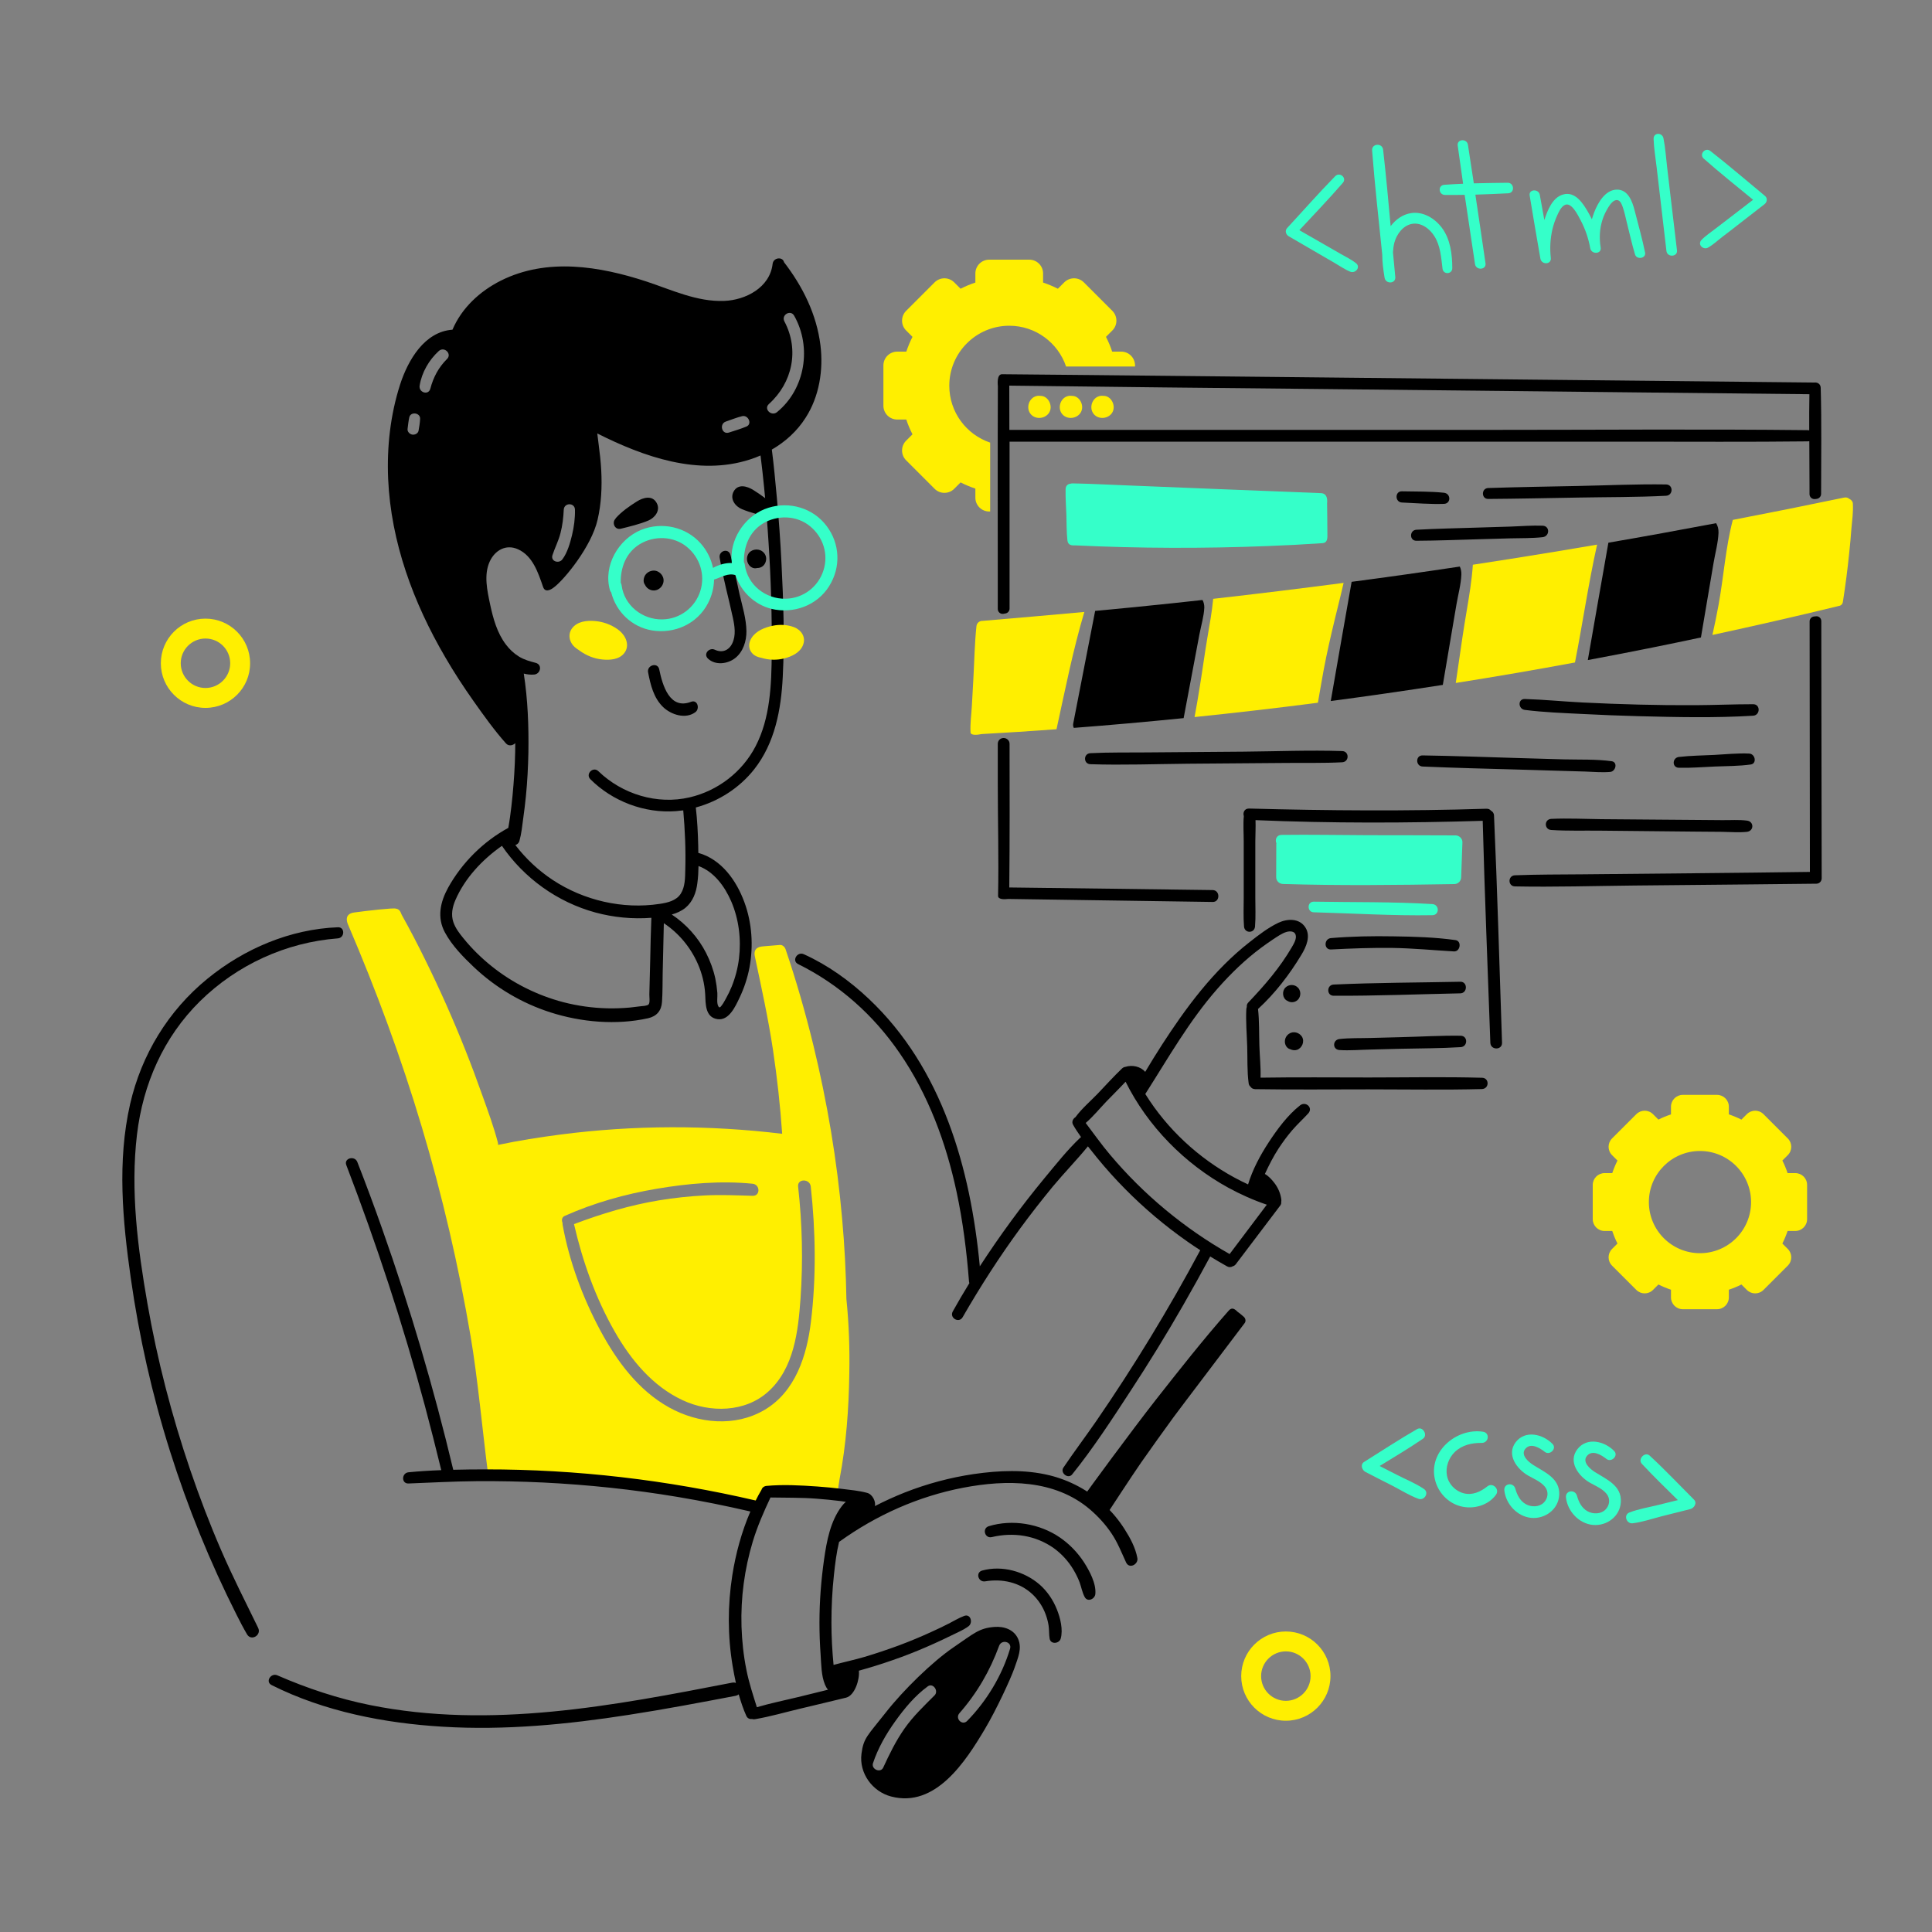 <svg xmlns="http://www.w3.org/2000/svg" xmlns:xlink="http://www.w3.org/1999/xlink" id="Layer_1" x="0px" y="0px" viewBox="0 0 2000 2000" style="enable-background:new 0 0 2000 2000;" xml:space="preserve"><rect x="0" y="0" width="2000" height="2000" fill="#808080" stroke="none"/><style type="text/css">	.st0{fill:#FFEF00;}	.st1{fill:#35FFC9;}</style><g>	<path class="st0" d="M876.2,1344.8c-0.5-27.7-1.9-55.3-4.4-82.9c-5.3-60.6-15.4-120.7-29.8-179.9c-8.2-33.5-17.7-66.8-28.8-99.4  c-0.8-2.3-3.1-4.6-5.8-4.4c-5.6,0.5-11.2,0.9-16.8,1.4c-2.4,0.2-11.3,0.5-9.2,10.3c6.8,32.3,13.9,64.4,18.8,97  c4.3,28.8,7.5,57.8,9.5,86.8c-76.2-9.2-153.6-9.1-229.7,0.8c-21.6,2.8-43.1,6.2-64.4,10.7c0.1-0.7,0-1.5-0.2-2.4  c-4.3-16.5-10.3-32.7-16-48.7c-5.6-15.8-11.5-31.6-17.7-47.2c-12.5-31.4-26.2-62.3-41.2-92.7c-7.8-15.9-16-31.7-24.6-47.1  c-1.6-4.2-2.8-6-6.2-6.5c-1.7-1-30.1,2.2-43,4c-10.6,1.4-7.5,10-6.5,12.3c29.3,68.4,55.1,138.2,76.4,209.6  c21.3,71.2,38.1,143.8,50.6,217c7.1,41.6,12.6,100.3,18,142.1c0.9,6.7,14.5,2.8,17.3-1.6c65.8-1.5,124.8,7.9,189.4,21  c18.9,3.8,50.6,8.3,69.2,13.2c3.3,0.8,8.9-13,10.7-15.6c4-5.7,3.7,1.5,9.9-1.6c21.9,2.2,41.1,4.8,63,7c2,4.7,3.2-10.5,4.4-16.7  c6.9-36,9.6-73.1,10.1-109.7C879.7,1395.9,878.8,1370.2,876.2,1344.8z M839.5,1368.1c-4.2,35-16,72.6-48.2,91.5  c-30.5,17.9-68.5,14.1-98.6-2.6c-32-17.8-54.2-48-71.2-79.6c-18.3-34.2-32.2-71.4-39.1-109.6c-0.1-0.7-0.1-1.4-0.1-2  c-1.1-2.6-0.7-5.8,2.3-7.1c30.2-13.5,62.6-22.6,95.2-28.1c32.3-5.5,66.5-8.5,99.3-5.2c7.9,0.8,8.2,12.8,0,12.5  c-16.5-0.5-32.9-1.2-49.4-0.4c-15.9,0.8-31.8,2.5-47.5,5.1c-30.3,5-59.4,13.8-88,24.6c9,39,22.4,76.7,42.3,111.5  c16.7,29.2,39.2,56.4,70.2,70.8c28.2,13.2,64.8,12.8,88.8-9.1c26.5-24.1,30.8-62.4,33.2-96.1c2.7-38.7,1.8-77.5-2.5-116  c-0.9-8.4,12.2-8.3,13.1,0C844.3,1274.5,845.1,1321.9,839.5,1368.1z"></path>	<g id="black_2_">		<path d="M849.3,357.2c-4-31.9-18.3-60.6-37.7-85.8c-1.2-5.8-11-5.1-11.8,1.8c-2.8,24.5-28,37.5-50.2,38.3   c-28,1.1-54.2-11.4-80.2-20c-48.7-16-103.2-24.9-150.9-1c-21.7,10.9-40.5,28.2-50.1,50.8c-28.9,2-46,31.4-54.2,56.7   c-10.1,31.4-13.8,64.7-12.4,97.6c2.9,65.8,26.2,128.5,59.2,184.9c9,15.5,18.8,30.5,29.1,45.1c10.6,15,21.5,30.3,33.7,44   c2.8,3.1,7.1,2.2,9.6-0.3c0,3.1,0,6.2-0.1,9.4c-0.3,14.9-1.3,29.8-2.7,44.7c-0.7,7.5-1.6,14.9-2.6,22.3c-0.5,3.8-1.2,7.5-1.8,11.3   c-25.9,14.1-48,36.1-62.3,61.9c-8.1,14.8-11.7,30.7-3.4,46.2c7.2,13.5,18.9,25.5,29.9,35.9c22.6,21.4,49.8,37.5,79.4,47   c31.8,10.2,68.2,13.4,101,6.1c9-2,13.9-7.8,14.5-16.9c0.7-9.9,0.5-19.9,0.7-29.7c0.4-17.3,0.8-34.5,1.2-51.8   c15.5,10.3,27.7,25,35.2,42.1c4.3,9.8,7,20.6,7.6,31.3c0.5,9.8-0.2,23.9,12.6,25.9c12,1.9,18.7-13.2,22.9-22   c4.8-10,8.3-20.6,10.4-31.6c4.1-22.4,2.6-45.9-5.3-67.4c-8.2-22.4-23.7-44.4-47.7-51.1c0-2.4-0.1-4.8-0.1-7.2   c-0.3-13.3-1-26.6-2.5-39.8c23.7-6.4,45.3-20.3,60.5-39.6c21.4-27.2,27.8-61.8,29.5-95.5c2-39,0.7-78.5-1.3-117.5   c-1.1-23.1-2.8-46.1-4.9-69.1c-1.5-16.2-3-32.6-5.1-48.8c14-8.1,26.2-19.1,35-33C848.1,410.5,852.5,383,849.3,357.2z M434.9,433.6   c-0.2,4.1-0.9,8.2-1.6,12.2c-0.5,2.9-3.7,4.5-6.4,4.1c-2.6-0.3-5.3-2.9-5-5.7c0.5-4.1,0.9-8.2,1.8-12.2   C425.1,425.8,435.2,427.2,434.9,433.6z M462.7,371.7c-8.7,8.6-14.1,18.8-17.2,30.6c-1.9,7.3-12.2,4.1-11.1-3.1   c2.2-13.7,9.7-26.6,19.9-35.9C460,358.3,468.2,366.4,462.7,371.7z M751.4,436.4c5.6-1.9,11.2-4.2,16.9-5.6   c6.2-1.5,10.7,8,4.5,10.7c-5.9,2.5-12.2,4.3-18.3,6.3C747.2,450.1,744.3,438.8,751.4,436.4z M571.9,574.7   c2.5-7.7,6.3-14.8,8.3-22.8c2.1-8,3-16,3.4-24.3c0.4-7.4,11.4-7.5,11.6,0c0.2,8.9-1,17.9-3.1,26.6c-2,8.2-4.8,18-9.9,24.8   C578.7,583.9,569.8,581.2,571.9,574.7z M673.1,993.8c-0.2,7.9-0.4,15.8-0.6,23.7c-0.1,3.9-0.2,7.9-0.3,11.8   c-0.1,2.2,0.9,8.7-0.8,10.5c-1.6,1.6-6.3,1.6-8.4,1.9c-3.6,0.5-7.2,0.9-10.9,1.3c-7.9,0.7-15.8,1-23.7,0.8   c-15.2-0.4-30.3-2.5-45.1-6.3c-27.1-7.1-52.6-19.8-74.4-37.3c-10.6-8.5-20.4-18.1-29-28.7c-4.2-5.1-8.5-10.7-10.6-17   c-2.6-7.6-1-15.5,2.1-22.7c9.8-22.7,27.8-41.9,48.2-56.2c22.9,33.5,57.5,58.3,96.7,69c18.8,5.1,38.5,7,58,5.5   C673.7,964.5,673.4,979.2,673.1,993.8z M721.9,914.2c0.8-5.8,1.1-11.8,1.2-17.7c16.2,6,27.2,21.2,33.9,36.7   c7.9,18.4,10.4,39.1,8,59c-1.2,9.9-3.8,19.8-7.5,29c-1.8,4.4-3.9,8.7-6.2,12.8c-1.3,2.2-2.5,4.7-4.1,6.7c-1.3,1.7-2.4,3.3-3.7,0.8   c-1.8-3.6-0.6-9.6-0.9-13.6c-0.4-5-1.1-10-2.1-14.9c-2-9.2-5.3-18.2-9.6-26.6c-8.2-16-20.6-29.8-35.5-39.7c5-1.4,9.8-3.5,14-6.8   C717.2,933.5,720.7,924,721.9,914.2z M798.9,676.5c-0.3,32.4-1.5,66.8-16.8,96.2c-13.8,26.5-39,45.9-68.1,52.7   c-33.7,7.9-69.9-3.2-94.6-27.1c-5.4-5.2-13.6,2.9-8.3,8.3c23,23,56.1,35.5,88.5,33.1c2.6-0.2,5.2-0.5,7.7-0.8   c1.8,20.5,2.7,41,2.1,61.6c-0.2,8.1-0.1,17.5-4.7,24.7c-4.7,7.3-13.8,9.3-21.8,10.5c-38.2,5.8-78.5-3.5-110.6-24.7   c-14.9-9.8-28-22.1-38.8-36.2c1.9-0.6,3.6-2,4.2-4.3c2.1-7.4,2.9-15.4,3.9-23c1.1-7.7,2-15.4,2.8-23.1c1.5-15.2,2.3-30.4,2.6-45.6   c0.4-27-0.6-54.7-4.8-81.5c3.5,0.9,7.1,1.3,10.8,1c6.6-0.6,8.7-10.2,1.6-12.1c-6.1-1.6-12-3.2-17.5-6.6   c-5.2-3.2-9.7-7.5-13.4-12.4c-9.1-12-13.2-26.9-16.3-41.4c-3-14.2-6.8-30.8-0.4-44.6c5.3-11.5,16.7-18.1,29-12.7   c15.5,6.8,21.1,24.4,26.2,39.1c2,5.9,7.5,3.4,11.4,0.3c10.9-8.3,38.6-42.1,45-69.8c3.9-16.7,4.7-34.2,3.8-51.3   c-0.5-9-1.5-17.9-2.7-26.9c-0.5-3.5-0.9-7.3-1.4-11.2c48,24.2,104.6,44.2,157.9,27c3.8-1.2,7.5-2.6,11.1-4.2c1.3,11,2.7,22,3.7,33   c1.9,19,3.4,38.1,4.6,57.2C798.1,600,799.2,638.3,798.9,676.5z M804.4,426.6c-5.8,4.8-14.2-3.2-8.4-8.4c24.4-22,31.6-56.1,16-85.5   c-3.5-6.7,6.4-12.5,10.1-5.9C840.5,359.2,833.7,402.6,804.4,426.6z"></path>		<path d="M715.4,726.5c-22.2,8.6-29.6-17.1-33-33.7c-1.6-7.5-12.9-4.3-11.5,3.2c2.5,12.9,5.7,26.4,15.5,35.9   c8.3,8,23.3,12.9,33.5,5.3C724.7,733.6,722.1,723.9,715.4,726.5z"></path>		<path d="M676,590.7c-3.3,0.3-6.4,2-8.2,4.9c-1.6,2.7-2.3,6.7-0.3,9.5c0,0,0,0.1,0.1,0.1c1.1,2.6,3.3,4.6,5.9,5.5   c6.4,2.2,12.7-2.5,13.4-8.9C687.5,595.7,682.1,590.2,676,590.7z"></path>		<path d="M788.9,570.6c-4.7-3.3-12.1-1.8-14.6,3.5c-1.5,3.1-1.3,6.4,0.2,9.4c1.7,3.3,5.5,5.7,9.3,4.5c0,0,0.1,0,0.1,0   c0.8,0,1.7-0.1,2.5-0.3c3.9-1,6.4-4.6,6.7-8.5C793.4,575.7,791.7,572.5,788.9,570.6z"></path>		<path d="M765.5,614.8c-3-13.5-5.6-27.3-9.4-40.5c-2.1-7.3-12.3-4.1-11.1,3.1c3.4,20.8,9.2,41.2,13.6,61.8   c1.9,8.7,3.5,18.5-0.6,26.9c-3.6,7.4-10.6,10-18,6.5c-5.7-2.7-12.3,4.3-7.1,9.2c7.6,7.2,20.3,5.6,28.1-0.5   c8.4-6.6,11.8-17.7,11.7-28C772.5,640.3,768.4,627.3,765.5,614.8z"></path>		<path d="M679.8,520.7c-4.5-8.4-14-5.7-20.5-1.6c-7.6,4.8-15.6,10.3-21.6,17c-0.3,0.4-0.6,0.8-0.8,1.2c-3.6,3.9-0.5,11.6,5.9,10   c9.3-2.3,19.4-4.7,28.3-8.4C678,536,684,528.3,679.8,520.7z"></path>		<path d="M759.4,508.9c4.5-8.4,14-5.7,20.5-1.6c7.6,4.8,15.6,10.3,21.6,17c0.3,0.4,0.6,0.8,0.8,1.2c3.6,3.9,0.5,11.6-5.9,10   c-9.3-2.3-19.4-4.7-28.3-8.4C761.2,524.3,755.3,516.6,759.4,508.9z"></path>		<path d="M1177.4,1612.9c-1.9-10.5-7.4-20.8-13.1-29.7c-5.8-9.2-12.8-17.7-20.8-25.1c-16.1-15-35.9-25.7-57.2-30.9   c-25.6-6.2-52.2-5-78-1.3c-24.6,3.6-48.8,10.1-71.9,19.2c-10.5,4.2-20.7,8.8-30.7,14c1.1-4.4-2.3-12.2-8.1-13.7   c-8.5-2.3-17.8-3.1-26.6-4.2c-8.3-1-16.7-1.8-25.1-2.4c-17.2-1.2-35.2-2.2-52.4-0.6c-2.9,0.3-4.7,2.1-5.3,4.2   c-2.1,3.5-4.1,7.2-5.9,10.9c0,0-0.1,0-0.1,0c-91.5-21.3-185.4-32.3-279.4-32.2c-11.2,0-22.4,0.1-33.6,0.4   c-20.1-84.3-44.6-167.5-73.5-249.2c-8.2-23.3-16.8-46.4-25.8-69.4c-2.7-7-14.2-4-11.4,3.2c31.3,81.7,58.7,164.9,81.4,249.4   c5.9,22.1,11.5,44.2,16.9,66.4c-11.3,0.4-22.6,1.1-33.9,2.2c-7.3,0.7-7.6,11.9,0,11.6c23.4-0.9,46.8-2.2,70.2-2.4   c23.1-0.2,46.2,0.3,69.3,1.4c46.6,2.3,93,7.2,139,14.9c25.3,4.2,50.4,9.3,75.4,15.1c-9.1,21-15.2,43.7-18.7,65.9   c-4.9,31.1-4.9,62.8,0.3,93.9c1,5.9,2.1,11.8,3.4,17.7c-1.2-0.5-2.5-0.6-4-0.3c-122.8,23.9-250,48.3-374.6,23.2   c-33.2-6.7-65.1-17.3-96.1-30.8c-6.7-2.9-12.8,6.7-5.9,10.1c54.6,27.4,116.9,39.5,177.4,43.1c64.3,3.9,128.8-2.4,192.3-12.3   c37-5.7,73.8-12.7,110.6-19.7c1.4-0.3,2.4-0.8,3.2-1.5c2.2,7.6,4.7,15.2,7.9,22.3c1.2,2.6,3.5,3.5,5.8,3.2c0.9,0.3,2,0.4,3.2,0.2   c15.9-2.7,31.5-7.3,47.2-11c15.7-3.8,31.4-7.4,47.1-11.3c9.1-2.3,14.2-19.2,13.2-27.8c0,0,0-0.1,0-0.1c2.4-0.7,4.9-1.4,7.3-2.1   c12.3-3.5,24.5-7.6,36.6-12c11.7-4.3,23.2-9.1,34.5-14.2c5.8-2.6,11.6-5.4,17.4-8.2c5.9-2.9,12.4-5.6,17.7-9.5   c4.9-3.6,2.2-13.3-4.5-10.7c-5.6,2.1-10.8,5.3-16.1,8c-5.7,2.9-11.5,5.7-17.3,8.3c-11.5,5.3-23.1,10.1-34.9,14.5   c-11.5,4.2-23.1,8.1-34.8,11.6c-10.6,3.1-21.4,5.4-32.1,8.3c-1.4-14.5-2.2-29.1-2.2-43.7c0-16.5,0.8-33.1,2.6-49.6   c1.2-11.3,2.6-22.8,5.3-34c0.1-0.1,0.3-0.2,0.4-0.3c38.2-27.5,81.7-46.9,128-55.8c44.9-8.6,94.9-8.7,131.4,22.5   c8.5,7.3,16.1,15.6,22.3,24.9c6.4,9.5,10.3,19.8,15.1,30.1C1169.2,1624.5,1178.6,1619.3,1177.4,1612.9z M871.4,1559.2   c-11.8,15.5-15.6,36-18.3,54.9c-3.1,21.8-4.8,43.7-4.8,65.7c0,11,0.4,22.1,1.2,33.1c0.7,10,0.6,21.6,4.5,31   c0.8,1.9,1.8,3.7,3.1,5.3c-10.4,2.5-20.9,5.1-31.3,7.7c-14,3.4-28.4,6.3-42.3,10.4c-4-12.8-8.2-25.4-10.8-38.6   c-3-14.8-4.6-29.9-5.1-45c-0.9-29.7,3.1-59.5,11.7-88c4.8-15.8,11.3-30.6,18.3-45.5c15.8,0.3,31.6,0,47.4,1.2   c8.4,0.6,16.8,1.5,25.1,2.5c1.8,0.2,3.7,0.5,5.5,0.8C874.1,1556,872.7,1557.5,871.4,1559.2z"></path>		<path d="M1122.1,1617.2c-6.6-10.1-15-18.8-24.9-25.6c-21-14.4-49.2-19.1-73.6-11.7c-7.2,2.2-4.2,13,3.1,11.3   c22.2-5.3,45.3-1.9,64.1,11.4c8.1,5.8,15.1,13.5,20.2,22c2.6,4.3,4.8,8.7,6.6,13.4c1.8,5,2.7,10.4,5.2,15.1   c2.9,5.8,10.6,2.3,11.1-3C1134.9,1639.2,1127.8,1626.1,1122.1,1617.2z"></path>		<path d="M1094.1,1666.1c-3.9-9.8-9.9-18.7-17.8-25.7c-15.9-13.8-39-20.2-59.5-14.6c-7.3,2-4.1,12.4,3.1,11.2   c17.4-2.9,35.6,0.9,48.8,13.3c6.1,5.7,10.8,12.9,13.7,20.7c1.4,3.8,2.5,7.8,3.1,11.8c0.7,4.5,0.3,9.1,1.1,13.6   c1.1,6.1,9.8,5.2,11.4,0C1100.7,1687.1,1097.6,1674.8,1094.1,1666.1z"></path>		<path d="M349.8,959.9c-49.4,1.9-97.1,22.2-135.1,53.3c-40.6,33.1-68.3,78.7-80,129.7c-13.5,59.2-7.8,120.8,0.7,180.3   c8.6,60.6,22.1,120.5,40.5,178.8c18.4,58.3,41.5,115.2,69.1,169.8c3.4,6.8,6.9,13.5,10.7,20c4.3,7.5,15.3,0.9,11.5-6.7   c-13-26.7-26.5-53.1-38.3-80.4c-11.8-27.2-22.4-55-32-83.1c-19.1-56.1-34.1-113.8-44.3-172.3c-10-57.3-17.7-116.7-10.8-174.8   c6.2-52.3,27.5-100.8,65.2-138c38.3-37.7,89.1-61,142.7-65.1C357.1,970.8,357.2,959.6,349.8,959.9z"></path>		<path d="M1534.3,1115.7c-39.1-1.1-78.2-0.3-117.3-0.3c-37.4,0-74.7-0.4-112.1,0.2c0.4-11-0.9-22.4-1.2-33.4   c-0.4-12.5,0-25.3-1.4-37.7c17.6-16.1,32.6-35.7,44.9-56.1c5-8.3,10-19.4,4-28.5c-6.2-9.5-18.5-9-27.7-4.7   c-10.6,5-20.4,12.6-29.6,19.8c-9.4,7.3-18.3,15.3-26.7,23.7c-16.9,16.9-31.9,35.7-45.7,55.2c-12.7,18-24.7,36.7-36,55.7   c-4.7-5.6-13.5-7.5-20.4-5.2c-1.2,0.1-2.4,0.6-3.6,1.7c-8.7,8.3-16.8,17.3-25.1,26c-7.6,7.9-16.6,15.5-23.1,24.4   c-2.5,1.5-4.2,4.8-2.5,7.8c2.5,4.4,5.3,8.6,8.3,12.8c-0.3,0.2-0.7,0.5-1,0.8c-13.4,12.7-25.2,27.7-37,41.9   c-11.8,14.3-23.2,28.9-34.2,43.9c-11.3,15.4-22.2,31.2-32.6,47.2c-9.6-101.3-38.9-205.2-114.9-276.9c-19.8-18.7-42.5-35-67.3-46.2   c-6.8-3.1-12.8,6.8-5.9,10.2c42.6,21.1,78.1,52.8,105,92c29.8,43.2,48.2,93,59.1,144.1c6.5,30.5,10.4,61.4,12.8,92.4   c0.1,0.7,0.2,1.3,0.4,1.8c-5.9,9.6-11.7,19.4-17.2,29.3c-3.7,6.7,6.4,12.6,10.2,6c18.3-31.8,38.1-62.6,59.8-92.2   c10.7-14.6,21.9-28.9,33.4-42.9c11.8-14.2,24.8-27.5,36.5-41.8c3.2,4.1,6.5,8.1,9.7,12.1c9,11,18.6,21.7,28.6,31.8   c19.8,20.1,41.5,38.4,64.6,54.6c4.4,3.1,8.9,6.1,13.4,9c-32.6,60.9-68.5,119.9-107.6,176.8c-11.2,16.2-23.1,32-34.1,48.3   c-3.6,5.4,4.9,12.2,9.1,7c21.8-27.1,41.1-56.8,60.1-85.9c19.2-29.3,37.6-59.2,55-89.6c9.5-16.6,18.8-33.3,27.8-50.1   c5.7,3.5,11.5,6.9,17.4,10.2c2.1,1.2,4.2,1,5.8,0c1.3-0.3,2.5-1.1,3.4-2.3c15.3-20.1,30.5-40.3,45.8-60.5c1-1.3,1.3-2.6,1.1-3.8   c0.2-0.9,0.2-1.8,0.1-2.8c-0.9-6.5-3.6-12.5-7.7-17.6c-2.3-2.9-5.6-6.6-9.3-8.6c4.2-9.1,8.7-18,14.3-26.6   c4.3-6.5,8.9-12.8,14-18.7c5.2-6.1,11.2-11.5,16.6-17.4c5.3-5.8-2.5-12.9-8.4-8.4c-12.9,10.1-23.7,24.8-32.6,38.4   c-8.7,13.3-16.7,28.2-21.3,43.5c-38.5-17.8-72.4-45.6-97.2-79.9c-3.2-4.5-6.3-9-9.2-13.7c23.8-37.3,45.4-75.7,74.8-109.1   c13.7-15.6,28.7-30.1,45.4-42.5c3.9-2.9,7.8-5.6,11.8-8.3c4.5-2.9,9.2-6.4,14.3-7.9c3.2-0.9,8.1-1,9.3,2.9c1.4,4.2-2,9.6-4,13.1   c-12.3,21.1-28.1,39.4-44.9,57c-1.4,1.4-1.8,3.1-1.6,4.5c-0.2,0.6-0.4,1.4-0.5,2.2c-0.7,12.8,0.5,25.9,0.9,38.7   c0.4,12.6-0.2,25.8,1.5,38.3c0.2,1.6,0.9,2.7,1.8,3.4c0.9,1.5,2.5,2.6,4.9,2.7c39.1,0.6,78.2,0.2,117.3,0.2   c39.1,0,78.3,0.7,117.3-0.3C1541.9,1127.2,1541.9,1115.9,1534.3,1115.7z M1271.5,1229.5c12.8,7,26.1,12.9,39.9,17.6   c-12.9,17-25.7,34-38.5,51.1c-47-26.7-89.1-61.6-123.9-103c-8.9-10.5-16.8-21.8-25.1-32.7c7.7-6.6,14.4-14.9,21.3-22.1   c6.6-6.9,13.5-13.6,20-20.6C1188.2,1166,1226.3,1204.7,1271.5,1229.5z"></path>		<path d="M1546.6,844.2c-0.1-2.5-1.5-4.2-3.2-5c-1-1.3-2.5-2.1-4.7-2c-81.9,2.6-163.8,2-245.8-0.2c-4.7-0.1-6.5,4.4-5.3,7.8   c-0.8,8.7-0.1,17.7-0.1,26.3c0,9.7,0,19.3,0,29c0,9.7,0,19.3,0,29c0,9.9-0.5,20.1,0.3,30c0.6,7.3,10.8,7.3,11.4,0   c0.8-9.9,0.3-20,0.3-30c0-9.7,0-19.3,0-29c0-9.7,0-19.3,0-29c0-7.2,0.5-14.7,0.2-22.1c78.3,3.3,156.9,3.1,235.2,0.7   c2,76.6,5.2,153.2,7.9,229.8c0.3,7.8,12.3,7.8,12.1,0C1552.2,1001,1550.1,922.5,1546.6,844.2z"></path>		<path d="M1343.9,1022.7c-3.4-3.9-9.5-4-13.1-0.5c-4,3.8-3.3,11.3,1.7,13.8c0.2,0.1,0.3,0.1,0.5,0.2c2.5,1.6,5.7,1.7,8.4,0.3   C1346.5,1033.9,1347.6,1026.9,1343.9,1022.7z"></path>		<path d="M1347.8,1073.2c-2.8-4.5-9.1-6.1-13.5-3c-2.6,1.8-4.1,4.6-4.2,7.7c-0.1,3.1,1.4,6.4,4.3,7.8c0.4,0.2,0.9,0.4,1.4,0.5   c2.1,1,4.6,1.3,6.8,0.6C1347.9,1085,1350.8,1078.2,1347.8,1073.2z"></path>		<path d="M1511.7,1016.3c-43.7,0.9-87.4,0.9-131.1,2.9c-7.4,0.3-7.5,11.6,0,11.6c43.7,0.2,87.4-1.6,131.1-2.5   C1519.4,1028.1,1519.4,1016.1,1511.7,1016.3z"></path>		<path d="M1512.1,1072.2c-20.9-0.3-41.9,1-62.7,1.5c-10.3,0.3-20.6,0.5-30.9,0.8c-10.5,0.3-21.4-0.1-31.9,1.1   c-7.2,0.8-7.5,10.9,0,11.4c10.5,0.7,21.3-0.3,31.9-0.5c10.3-0.3,20.6-0.5,30.9-0.8c20.9-0.5,41.9-0.4,62.7-1.7   C1519.6,1083.5,1519.7,1072.3,1512.1,1072.2z"></path>		<path d="M1506.8,973.2c-21.1-3-42.9-3.6-64.2-3.9c-21.6-0.4-43.2,0-64.7,1.8c-7.5,0.6-7.6,12.2,0,11.8c21.2-1.1,42.5-1.9,63.7-1.6   c21.3,0.3,42.4,2.4,63.6,3.6C1511.7,985.2,1513.4,974.2,1506.8,973.2z"></path>		<path d="M1287.5,1363.1c-2-1.6-4-3.6-6.2-5c-3.4-3.4-6.1-5-9.3-1.4c-26.3,29.8-51.1,61.3-75.6,92.5   c-24.5,31.2-72.5,96.6-72.6,97.3c8.7,4.8,16.7,11.1,23.9,18.1c0.7-0.9,22.8-35.1,33.8-50.9c11-15.7,22.1-31.2,33.4-46.7   c6.8-9.3,60.6-80,73.6-97.4C1289.9,1367.7,1289.5,1364.8,1287.5,1363.1C1287.5,1363.1,1287.5,1363.1,1287.5,1363.1z"></path>		<path d="M1054,1696.7c-4.2-9.8-14.6-13.3-24.6-12.5c-15.9,1.2-21.2,6.7-42.6,21.3c-21.4,14.6-51.6,43.9-70.1,67.6   c-18.5,23.6-22.8,25.8-24.9,42.4c-2.6,20,11.2,39.1,30.6,44.2c46.1,12.2,77.3-36.4,97.2-69.9c11.9-20,26.4-51.4,30.4-62.6   C1053.9,1715.8,1058.2,1706.6,1054,1696.7z M967.5,1755c-11,11-22,21.4-31.1,34.3c-9,12.8-15.6,26.4-22.1,40.5   c-2.8,6-12.6,1.7-10.6-4.5c5.1-15.5,13.6-30.3,23.1-43.5c9.4-13.2,20.4-26.4,33.5-36C965.8,1741.6,972,1750.4,967.5,1755z    M1045.6,1706.8c-8.3,27.7-24.2,54.1-44.4,74.7c-5.2,5.3-12.8-2.6-8-8c18.2-20.8,31.6-43.8,41.1-69.8   C1036.9,1696.7,1047.8,1699.5,1045.6,1706.8z"></path>		<path d="M1255.3,921.4c-70.2-0.9-140.3-1.9-210.5-2.7c0.5-49.5,0.4-99.1,0.3-148.7c0-3.5-3-6.2-6.5-6c0,0-0.1,0-0.1,0   c-3.2,0.2-5.6,2.8-5.6,6c0,13.8,0,27.6,0,41.4c0,38.6,1.1,77.3,0.3,115.9c-0.1,4.1,6.9,3.7,10.5,3.3c70.5,1.1,141.1,2.1,211.6,3.1   C1263.2,933.9,1263.2,921.5,1255.3,921.4z"></path>		<path d="M1365.3,457.2c108.1,0,216.3,0,324.4,0c60.5,0,121.1,0.4,181.7-0.3c0.6,0,1.1-0.1,1.6-0.2c0.1,15.8,0.2,31.6,0.2,47.4   l0,7.4c0,3.2,2.8,5.6,6,5.1c0.5-0.1,1.1-0.2,1.6-0.2c2.5-0.4,4.4-2.6,4.4-5.1c0-36.6,0.6-73.3-0.4-109.8c-0.1-4.1-3.5-5.9-6.6-5.5   c-0.1,0-0.3,0-0.4,0c-109.5-1.1-218.9-2.3-328.4-3.4c-109.1-1.1-218.3-2.3-327.4-3.4c-61.6-0.6-123.1-1.3-184.7-1.8   c-5.9,0-4.3,11.7-4.3,12.5c-0.3,68.6-0.1,137.2-0.1,205.8c0,8.2,0,16.5,0,24.7c0,3.2,2.8,5.6,6,5c0.7-0.1,1.5-0.3,2.2-0.4   c2.3-0.5,4-2.6,4-5c0-38.1,0-76.2,0-114.3c0-19.5,0-39,0-58.5C1151.7,457.2,1258.5,457.2,1365.3,457.2z M1044.8,399.8   c0-0.2,0-0.4,0-0.6c107,1.4,213.9,2.4,320.9,3.5c109.1,1.2,218.3,2.3,327.4,3.5c60,0.6,120,1.3,180,1.9   c-0.2,12.5-0.3,24.9-0.2,37.4c-0.5-0.1-1-0.2-1.5-0.2c-108.1-1.2-216.3-0.3-324.4-0.3c-108.1,0-216.3,0-324.4,0   c-59.2,0-118.4,0-177.7,0C1044.9,430,1044.9,414.9,1044.8,399.8z"></path>		<path d="M1879.8,638c-0.7,0.1-1.3,0.2-2,0.2c-2.5,0.3-4.5,2.5-4.5,5c0.1,55.6,0.1,111.2,0.2,166.9c0,30.8,0.1,61.7,0.1,92.5   c-78.6,1.1-157.2,1.7-235.8,2.5c-23.2,0.2-46.4,0.1-69.6,1c-7.4,0.3-7.4,11.3,0,11.5c41.1,0.8,82.2-0.5,123.3-0.9   c41.1-0.4,82.2-0.8,123.3-1.2c15.7-0.2,51.7-0.5,65.5-0.7c3.1,0,5.5-2.5,5.5-5.6c0-25.8-0.2-134.1-0.3-187.8l-0.1-78.4   C1885.4,639.9,1882.8,637.6,1879.8,638z"></path>		<path d="M1244.8,621.1c-10.1,1.1-20.3,2.2-30.4,3.3c-26.9,2.9-53.8,5.5-80.7,8c-7.6,38.9-15.1,77.8-22.7,116.6   c-0.3,1.5-0.1,3.1,0.6,4.5c37.9-2.9,75.8-6.3,113.7-10.1c3.6-19.1,7.2-38.2,10.8-57.3c1.8-9.7,3.7-19.5,5.5-29.2   c1.7-9.1,4.7-18.8,5.1-28C1246.7,626,1246.1,623.3,1244.8,621.1z"></path>		<path d="M1511.2,586.5c-37.3,5.6-74.6,10.9-112,15.8c-7.3,41.1-14.4,82.2-21.6,123.4c38.7-5.1,77.4-10.7,116-16.7l8.6-50.8   c1.8-10.8,3.7-21.6,5.5-32.4c1.7-10.1,4.7-20.8,5.1-31.1C1512.9,591.7,1512.3,588.9,1511.2,586.5z"></path>		<path d="M1776.5,541.6c-37.1,7-74.3,13.8-111.5,20.2c-7.2,40.5-14.2,81-21.3,121.5c22.4-4.2,44.7-8.5,67-13   c16.7-3.4,33.4-6.8,50.1-10.4c2.5-14.9,5.1-29.9,7.6-44.9c1.8-10.8,3.7-21.6,5.5-32.4c1.7-10.1,4.7-20.8,5.1-31.1   C1779.1,547.6,1778.2,544.2,1776.5,541.6z"></path>		<path d="M1494.8,510.1c-14.3-1.5-29.1-1.2-43.5-1.5c-7.5-0.2-7.4,11.3,0,11.6c14.4,0.6,29.1,1.9,43.5,1.4   C1502.3,521.3,1502,510.9,1494.8,510.1z"></path>		<path d="M1724.8,501.5c-30.7-0.5-61.5,1-92.1,1.6c-30.7,0.6-61.4,1.1-92.1,2.1c-7.3,0.2-7.3,11.4,0,11.3   c30.7-0.2,61.4-0.9,92.1-1.4c30.7-0.6,61.5-0.3,92.1-1.9C1732.2,512.7,1732.3,501.7,1724.8,501.5z"></path>		<path d="M1596.9,544.2c-10.8-0.4-21.8,0.5-32.7,0.9c-10.9,0.3-21.8,0.7-32.7,1c-21.8,0.7-43.6,1.1-65.3,2.3   c-7.2,0.4-7.4,11.4,0,11.4c21.8-0.1,43.6-1,65.3-1.6c10.6-0.3,21.1-0.6,31.7-0.9c11.1-0.3,22.5,0,33.6-1.2   C1604.4,555.3,1604.7,544.5,1596.9,544.2z"></path>		<path d="M1389.4,777.5c-33.7-1.1-67.7,0.3-101.5,0.6c-33.8,0.3-67.6,0.5-101.5,0.8c-19.2,0.2-38.5-0.2-57.7,0.8   c-7.3,0.4-7.3,11.1,0,11.4c33.7,1.1,67.7-0.2,101.5-0.5c33.8-0.3,67.6-0.5,101.5-0.8c19.2-0.2,38.5,0.3,57.7-0.7   C1396.9,788.7,1396.9,777.7,1389.4,777.5z"></path>		<path d="M1668.3,788c-16.1-2.2-32.9-1.5-49.1-1.9c-16.2-0.5-32.4-1-48.5-1.4c-32.7-1-65.4-2.2-98.1-2.7c-7.4-0.1-7.3,11.1,0,11.5   c32.3,1.4,64.7,2.2,97.1,3.1c15.8,0.5,31.7,1,47.5,1.4l23.8,0.7c8.5,0.3,17.3,1.1,25.8,0.4C1672.6,798.7,1675,788.9,1668.3,788z"></path>		<path d="M1810.8,780.1c-12-0.6-24.4,0.8-36.4,1.4c-12.1,0.6-24.4,0.7-36.4,2.1c-7,0.8-7.4,11,0,11.2c12.4,0.3,25-0.8,37.4-1.3   c12.3-0.5,24.8-0.4,37-2.1C1819,790.4,1817,780.4,1810.8,780.1z"></path>		<path d="M1814.8,729c-19.9,0-39.8,0.9-59.6,1c-19.5,0.1-39.1-0.1-58.6-0.6c-19.5-0.5-39.1-1.2-58.6-2.2c-19.8-1-39.7-3-59.5-3.6   c-7.5-0.2-7,10.4,0,11.3c19.7,2.5,39.7,3.2,59.5,4.2c19.5,1,39.1,1.8,58.6,2.3c39.3,1,79,1.9,118.3-0.5   C1822.4,740.3,1822.5,728.9,1814.8,729z"></path>		<path d="M1808.5,849.5c-8.4-1.1-17.3-0.4-25.8-0.5c-8.3-0.1-16.6-0.1-24.8-0.2c-16.9-0.1-33.8-0.3-50.7-0.4l-49.7-0.4   c-17.1-0.2-34.5-1.1-51.7-0.3c-7.4,0.4-7.4,11,0,11.5c16.8,1.1,33.8,0.5,50.7,0.7c16.9,0.2,33.8,0.3,50.7,0.5   c16.6,0.2,33.1,0.3,49.7,0.5l25.8,0.2c8.5,0.1,17.4,0.9,25.8,0C1815.9,860.1,1815.8,850.4,1808.5,849.5z"></path>	</g>	<g id="green_1_">		<path class="st1" d="M853.1,541.3c-15.3-17.4-40.3-22.8-61.7-14.2c-21.5,8.7-36.7,32.4-33.8,55.7c-6.7-0.2-13.6,1.8-19.5,5.1   c-1.9-9.1-6.1-17.8-12.6-25.2c-15.3-17.4-40.3-22.8-61.7-14.2c-23.6,9.6-39.6,37.2-32.4,62.4c0.3,0.9,0.7,1.7,1.3,2.3   c5,20,21.4,36,42.3,39.4c23.3,3.8,46.9-6.8,57.9-28.1c4.1-7.8,6.1-16.2,6.3-24.6c0.2,0,0.3-0.1,0.5-0.1c7-2.2,14.1-7,21.7-4.4   c6,18.2,21.7,32.5,41.2,35.7c23.3,3.8,46.9-6.8,57.9-28.1C871.2,582.8,868.3,558.6,853.1,541.3z M725,611.7   c-5.4,17.2-21,29.1-39.1,29.5c-20.7,0.5-39.7-14.3-42.4-35.3c-0.1-1-0.4-1.8-0.9-2.6c-0.3-15.7,5.3-31,19.4-39.8   c15.1-9.3,35.2-8.7,49,2.6C724.6,577.2,730.2,595,725,611.7z M852.5,590.3c-5.4,17.2-21,29.1-39.1,29.5   c-20.7,0.5-39.7-14.3-42.4-35.3c-0.1-1-0.4-1.8-0.9-2.6c-0.3-15.7,5.3-31,19.4-39.8c15.1-9.3,35.2-8.7,49,2.6   C852.1,555.8,857.8,573.6,852.5,590.3z"></path>		<path class="st1" d="M1506.8,864.8c-30.1-0.2-60.2-0.1-90.2-0.2c-30.1-0.1-60.2-0.7-90.2-0.3c-5,0.1-6.7,5.1-5.1,8.6   c-0.1,0.4-0.1,0.8-0.1,1.3c0,11.3,0,22.6-0.1,33.9c0,3.9,3.2,6.9,7,7c59.1,1.8,118.3,1.1,177.5,0.1c3.9-0.1,6.9-3.2,7-7   c0.5-12.1,0.9-24.2,1.3-36.3C1514,868,1510.5,864.8,1506.8,864.8z"></path>		<path class="st1" d="M1482.8,935.9c-40.8-2.5-82-1.8-122.8-2.5c-7.1-0.1-7.1,10.9,0,11c40.9,1.1,81.9,3.7,122.8,3   C1490.3,947.3,1490.2,936.4,1482.8,935.9z"></path>		<path class="st1" d="M1474.1,1541.4c-8.5-5.8-18.6-9.8-27.7-14.5c-6.1-3.1-12.1-6.2-18.2-9.3c15-9.2,30.2-18.3,44.8-28.2   c5.5-3.7-0.2-13.4-6-10c-18.7,10.7-36.7,22.6-54.9,34c-4.3,2.7-2.1,8.6,1.5,10.4c9.1,4.7,18.2,9.4,27.4,14   c9,4.6,18,10.4,27.5,13.8C1474.4,1553.7,1479.8,1545.3,1474.1,1541.4z"></path>		<path class="st1" d="M1686.8,1565.7c9.6-3.7,20.3-5.4,30.3-7.9c6.6-1.6,13.2-3.3,19.8-4.9c-12.6-12.4-25.3-24.7-37.3-37.6   c-4.5-4.8,3.2-13,8.2-8.4c15.8,14.6,30.6,30.3,45.8,45.5c3.6,3.6,0.1,8.8-3.8,9.8c-9.9,2.5-19.9,5-29.8,7.5   c-9.8,2.5-19.9,6-29.9,7.2C1683.7,1577.7,1680.3,1568.2,1686.8,1565.7z"></path>		<path class="st1" d="M1539.7,1538.7c-7,5.6-15.5,9.5-24.6,7.1c-8.5-2.2-15.6-9.5-17.2-18.2c-1.7-8.8,1.7-18.3,8.1-24.5   c7.6-7.3,17.6-9.5,27.8-9.4c7.4,0.1,8.9-10.5,1.3-11.6c-27.6-4.1-56.7,20.8-49.6,49.7c3.1,13,13.2,23.9,26.2,27.4   c13.2,3.6,28.8-0.6,36.9-11.8C1552.8,1541.7,1545.3,1534.2,1539.7,1538.7z"></path>		<path class="st1" d="M1614.1,1547.7c1-17.3-15-23.6-27.1-31.3c-4.7-3-13-10.1-8.2-16.3c5.6-7.2,15.2-1.2,20.4,2.9   c5.1,4,12.7-3.4,8-8.2c-9.8-10.2-28.2-14.8-38.1-1.9c-10,13,1.2,27.9,12.8,34.6c5.9,3.4,13.1,6.2,17.5,11.7c4,5,3.2,12-1.4,16.4   c-4.7,4.6-12.7,4.7-18.3,1.6c-6.1-3.3-9.2-9.6-11-16c-1.9-7.1-12.3-5.8-11.4,1.8c1.6,14.2,13.4,26.9,27.8,28.3   C1599.4,1572.6,1613.2,1562.6,1614.1,1547.7z"></path>		<path class="st1" d="M1677.9,1555c1-17.3-15-23.6-27.1-31.3c-4.7-3-13-10.1-8.2-16.3c5.6-7.2,15.2-1.2,20.4,2.9   c5.1,4,12.7-3.4,8-8.2c-9.8-10.2-28.2-14.8-38.1-1.9c-10,13,1.2,27.9,12.8,34.6c5.9,3.4,13.1,6.2,17.5,11.7c4,5,3.2,12-1.4,16.4   c-4.7,4.6-12.7,4.7-18.3,1.6c-6.1-3.3-9.2-9.6-11-16c-1.9-7.1-12.3-5.8-11.4,1.8c1.6,14.2,13.4,26.9,27.8,28.3   C1663.3,1579.9,1677,1569.9,1677.9,1555z"></path>		<path class="st1" d="M1403.8,272.5c-4.9-3.9-10.8-6.7-16.2-9.8c-5.3-3.1-10.6-6.1-16-9.2c-8.8-5.1-17.7-10.1-26.5-15.2   c15.1-16.2,30.5-32.3,45-49c4.5-5.2-3.2-11.7-7.9-6.9c-17.1,17.4-33.2,35.8-49.8,53.7c-2.5,2.7-1.3,6.8,1.7,8.5   c10.6,6.2,21.2,12.4,31.8,18.5c5.1,2.9,10.1,5.9,15.2,8.8c5.4,3.1,11,7.1,16.8,9.4C1403.2,283.3,1408.8,276.6,1403.8,272.5z"></path>		<path class="st1" d="M1761.3,248.5c4.3-4.5,9.8-8.1,14.7-11.9c4.9-3.7,9.7-7.5,14.6-11.2c8.1-6.2,16.2-12.4,24.2-18.6   c-17.1-14.1-34.5-27.9-51.1-42.6c-5.1-4.5,1.6-12.1,6.9-7.9c19.2,15,37.7,31,56.5,46.5c2.9,2.4,2.2,6.5-0.5,8.6   c-9.7,7.5-19.4,15.1-29.1,22.6c-4.6,3.6-9.2,7.2-13.9,10.7c-5,3.8-9.9,8.5-15.4,11.6C1763.3,259.1,1756.9,253.2,1761.3,248.5z"></path>		<path class="st1" d="M1492.7,235.9c-7.3-9.8-19.3-17.2-31.9-15.3c-8.7,1.3-16,6.6-21.2,13.5c-2.4-26.4-4.8-52.8-7.8-79.1   c-0.8-7.3-12-6.6-11.4,0.8c2.8,36,6.8,71.9,10.5,107.8c0,7.9,1.1,16,2.4,23.8c1.1,7,11.8,6.5,11.1-0.7c-0.8-8.5-1.6-17-2.4-25.5   c0.2-3.4,0.6-6.8,1.5-10.2c2.3-8.5,8.8-17.4,17.9-19.2c9.6-1.9,18.6,4.9,23.4,12.6c6.4,10,7.1,22.4,8.5,33.8   c0.8,6.4,10.2,5.8,10.1-0.7C1503.4,263.3,1501.4,247.6,1492.7,235.9z"></path>		<path class="st1" d="M1560.7,189.2c-11.6,0.1-23.3,0.3-35,0.6c-2-13.3-4-26.6-6.1-39.9c-1-6.7-11.5-6.1-10.6,0.7   c1.8,13.2,3.7,26.4,5.6,39.6c-6.5,0.3-13,0.6-19.5,1.1c-6.8,0.5-6,10.4,0.7,10.5c6.8,0.1,13.6,0,20.4-0.1   c3.5,23.9,7.1,47.7,10.7,71.6c1,6.9,11.9,6.2,10.9-0.7c-3.5-23.7-6.9-47.4-10.5-71.1c11.4-0.3,22.7-0.9,34-1.4   C1568.4,199.7,1567.6,189.1,1560.7,189.2z"></path>		<path class="st1" d="M1703,261.5c-3-14.6-7.1-29-10.8-43.5c-2.4-9.4-6.8-22-18.6-21.7c-12,0.3-19.5,13.7-23.3,23.5   c-0.9,2.4-1.7,4.8-2.4,7.2c-1.2-2.4-2.4-4.9-3.8-7.2c-5.3-9.3-13.6-22.2-26.2-18.4c-10.9,3.2-16,16.5-19.2,26.4   c-1.5-8.7-3.1-17.4-4.7-26.1c-1.2-6.5-11.6-6-10.5,0.7c3.5,21.8,7.4,43.5,11.1,65.3c1.2,6.7,11.6,6.3,10.8-0.7   c-1.1-9.9-0.6-19.7,1.6-29.4c1.2-5.1,2.9-10,5.1-14.8c1.7-3.7,3.7-8.2,7.2-10.3c7.3-4.5,14.3,10.6,16.9,15.4c4.8,9,8.2,19,10,29   c1.2,6.8,12,6.2,10.8-0.7c-1.6-9.7-1.1-19.5,1.9-28.8c1.4-4.4,3.5-8.7,5.9-12.6c1.8-2.9,5.5-8.5,9.7-7.6c3.1,0.6,4.5,4.7,5.4,7.3   c1.7,4.8,2.7,9.8,3.9,14.7c2.9,11.4,5.4,23,8.8,34.3C1694.4,269.2,1704.2,267.5,1703,261.5z"></path>		<path class="st1" d="M1736,259.1c-2.3-19.3-4.6-38.7-6.9-58c-1.1-9.4-2.2-18.8-3.3-28.1c-1.2-9.9-1.8-20.1-3.8-29.9   c-1.3-6.2-10.4-6.1-10.2,0.7c0.3,9.7,2,19.4,3.1,29c1.1,9.7,2.3,19.4,3.4,29c2.3,19.4,4.5,38.7,6.8,58.1   C1726,266.7,1736.9,266,1736,259.1z"></path>		<path class="st1" d="M1374.1,552c0-10.3-0.2-20.6-0.3-30.9c0-0.9,1.5-10.3-6.3-10.6c-66.8-2.5-133.6-5.4-200.4-8   c-18.9-0.7-37.9-1.8-56.8-2.1c-0.7,0-1.4,0.1-2,0.3c-2.7,0.2-5.1,2-5.2,5.6c-0.2,8.9,0.5,17.8,0.8,26.6c0.3,8.8,0.1,17.9,1.1,26.6   c0.6,4.9,4.1,5.3,8.7,5.1c65.9,3.1,131.9,3.3,197.8,0.7c19.1-0.7,38.2-1.7,57.3-3C1374.5,561.9,1374.2,557,1374.1,552z"></path>	</g>	<g id="yellow_4_">		<path class="st0" d="M641.4,653c-6.2-5.1-14.2-8.5-22.1-9.7c-8.3-1.2-18.6-1.1-25.1,4.9c-6.8,6.2-5.8,15.7,0.7,21.6   c1.5,1.3,3.1,2.5,4.8,3.5c0.1,0.1,0.2,0.2,0.3,0.3c7.1,5,14.9,8.3,23.6,9.1c7.9,0.8,17.5,0.1,22.7-6.7   C652.2,668.3,648,658.5,641.4,653z"></path>		<path class="st0" d="M821.9,649.2c-6.7-2.5-14.7-3-22.1-1.4c-7.8,1.6-17.1,5.1-21.8,12.6c-4.9,7.7-2,15.9,5.2,19.1   c1.6,0.7,3.3,1.2,5.1,1.5c0.1,0,0.2,0.1,0.3,0.1c7.5,2.2,15.3,2.5,23.3,0.5c7.3-1.9,15.9-5.6,19.2-13.4   C834.9,659.4,829.1,651.9,821.9,649.2z"></path>		<path class="st0" d="M1077.2,409.8c-1.5-0.2-3-0.2-4.6,0.3c-7.2,2-10.4,11.3-6.4,17.5c4.3,6.7,14.5,6.6,19.3,0.4   C1090.8,421.1,1085.5,409.8,1077.2,409.8z"></path>		<path class="st0" d="M1109.8,409.8c-1.5-0.2-3-0.2-4.6,0.3c-7.2,2-10.4,11.3-6.4,17.5c4.3,6.7,14.5,6.6,19.3,0.4   C1123.4,421.1,1118.2,409.8,1109.8,409.8z"></path>		<path class="st0" d="M1142.5,409.8c-1.5-0.2-3-0.2-4.6,0.3c-7.2,2-10.4,11.3-6.4,17.5c4.3,6.7,14.5,6.6,19.3,0.4   C1156,421.1,1150.8,409.8,1142.5,409.8z"></path>		<path class="st0" d="M1122.5,633.5c-35,3.2-70,6.2-105,9.2c-3-0.2-6.3,1.7-6.7,5.6c-1.9,18.2-2.2,36.7-3.2,54.9   c-0.5,9-1,18-1.5,27c-0.5,9.2-1.9,18.7-1.4,27.9c0.2,3.6,7.5,2.6,11.5,1.8c25.8-1.4,51.6-3.1,77.5-5   C1102.6,714.3,1110.6,673.4,1122.5,633.5z"></path>		<path class="st0" d="M1364.3,727.4c2-11.4,3.9-22.8,6-34.1c3.3-17.6,7.3-34.9,11.5-52.3c2.1-8.8,4.3-17.7,6.5-26.5   c0.9-3.7,1.7-7.4,2.6-11.1c-45,5.9-90,11.4-135,16.5c-1.3,13.7-3.8,27.2-6.1,40.7c-2.8,16.5-5,33.2-7.7,49.7   c-1.7,10.7-3.5,21.4-5.5,32c42.5-4.4,85-9.3,127.4-14.8C1364.1,727.5,1364.2,727.5,1364.3,727.4z"></path>		<path class="st0" d="M1653.3,563.8c-29.9,5.1-59.9,10.1-89.9,14.8c-12.9,2-25.8,4-38.7,6c-1.1,16.3-3.8,32.3-6.5,48.4   c-3.1,18-5.7,36.1-8.3,54.2c-1,6.6-1.9,13.2-2.9,19.8c41.2-6.5,82.4-13.6,123.4-21.2C1638.4,645.2,1644.3,604.1,1653.3,563.8z"></path>		<path class="st0" d="M1918.1,521.9L1918.1,521.9c0-0.2,0-0.3,0-0.4c0,0,0-0.1,0-0.1v0c0-0.7-0.2-1.4-0.5-2   c-0.1-0.1-0.1-0.2-0.2-0.3c-0.1-0.1-0.1-0.2-0.2-0.3c-0.6-1-1.6-1.8-2.7-2.3c-1.4-1.2-3.2-1.9-5.5-1.4   c-38.3,8-76.7,15.7-115.2,23.1c-7.5,28.7-9.4,58.5-14.7,87.7c-1.9,10.5-4.1,21-6.4,31.4c43.5-9.4,86.8-19.3,130-29.8   c0.2-0.1,0.4-0.1,0.6-0.2c2.2-0.2,4.1-1.6,4.5-4.5c2.6-16.7,4.8-33.5,6.5-50.4c0.9-8.5,1.7-17,2.3-25.5   C1917.4,538.7,1918.5,530.2,1918.1,521.9z"></path>		<g>			<g>				<path class="st0" d="M1331.1,1781.3c-25.5,0-46.2-20.7-46.2-46.2c0-25.5,20.7-46.2,46.2-46.2c25.5,0,46.2,20.7,46.2,46.2     C1377.3,1760.6,1356.6,1781.3,1331.1,1781.3z M1331.1,1709.5c-14.1,0-25.6,11.5-25.6,25.6c0,14.1,11.5,25.6,25.6,25.6     s25.6-11.5,25.6-25.6C1356.7,1721,1345.2,1709.5,1331.1,1709.5z"></path>			</g>		</g>		<g>			<g>				<path class="st0" d="M212.7,732.8c-25.5,0-46.2-20.7-46.2-46.2c0-25.5,20.7-46.2,46.2-46.2c25.5,0,46.2,20.7,46.2,46.2     C259,712.1,238.2,732.8,212.7,732.8z M212.7,661c-14.1,0-25.6,11.5-25.6,25.6c0,14.1,11.5,25.6,25.6,25.6     c14.1,0,25.6-11.5,25.6-25.6C238.3,672.5,226.9,661,212.7,661z"></path>			</g>		</g>		<path class="st0" d="M1858.5,1214.4h-8c-1.5-4.5-3.3-8.9-5.4-13l5.6-5.6c4.8-4.8,4.8-12.5,0-17.3l-25.1-25.1   c-4.8-4.8-12.5-4.8-17.3,0l-5.6,5.6c-4.2-2.1-8.5-3.9-13-5.4v-8c0-6.7-5.5-12.2-12.2-12.2h-35.5c-6.7,0-12.2,5.5-12.2,12.2v8   c-4.5,1.5-8.9,3.3-13,5.4l-5.6-5.6c-4.8-4.8-12.5-4.8-17.3,0l-25.1,25.1c-4.8,4.8-4.8,12.5,0,17.3l5.6,5.6   c-2.1,4.2-3.9,8.5-5.4,13h-8c-6.7,0-12.2,5.5-12.2,12.2l0,35.5c0,6.7,5.5,12.2,12.2,12.2h8c1.5,4.5,3.3,8.9,5.4,13l-5.6,5.6   c-4.8,4.8-4.8,12.5,0,17.3l25.1,25.1c4.8,4.8,12.5,4.8,17.3,0l5.6-5.6c4.2,2.1,8.5,3.9,13,5.4v8c0,6.7,5.5,12.2,12.2,12.2h35.5   c6.7,0,12.2-5.5,12.2-12.2v-8c4.5-1.5,8.9-3.3,13-5.4l5.6,5.6c4.8,4.8,12.5,4.8,17.3,0l25.1-25.1c4.8-4.8,4.8-12.5,0-17.3   l-5.6-5.6c2.1-4.2,3.9-8.5,5.4-13h8c6.7,0,12.2-5.5,12.2-12.2v-35.5C1870.7,1219.9,1865.3,1214.4,1858.5,1214.4z M1812.7,1244.4   c0,29.2-23.7,52.9-52.9,52.9s-52.9-23.7-52.9-52.9c0-29.2,23.7-52.9,52.9-52.9S1812.7,1215.2,1812.7,1244.4z"></path>		<path class="st0" d="M1160.7,364h-9.4c-1.7-5.3-3.9-10.4-6.4-15.3l6.6-6.6c5.6-5.6,5.6-14.7,0-20.3l-29.5-29.5   c-5.6-5.6-14.7-5.6-20.3,0l-6.6,6.6c-4.9-2.5-10-4.6-15.3-6.4v-9.4c0-7.9-6.4-14.3-14.3-14.3H1024c-7.9,0-14.3,6.4-14.3,14.3v9.4   c-5.3,1.7-10.4,3.9-15.3,6.4l-6.6-6.6c-5.6-5.6-14.7-5.6-20.3,0L938,321.8c-5.6,5.6-5.6,14.7,0,20.3l6.6,6.6   c-2.5,4.9-4.6,10-6.4,15.3h-9.4c-7.9,0-14.3,6.4-14.3,14.3l0,41.7c0,7.9,6.4,14.3,14.3,14.3h9.4c1.7,5.3,3.9,10.4,6.4,15.3   l-6.6,6.6c-5.6,5.6-5.6,14.7,0,20.3l29.5,29.5c5.6,5.6,14.7,5.6,20.3,0l6.6-6.6c4.9,2.5,10,4.6,15.3,6.4v9.4   c0,7.9,6.4,14.3,14.3,14.3h1v-71.3c-24.6-8.3-42.3-31.5-42.3-58.9c0-34.3,27.9-62.1,62.1-62.1c27.3,0,50.5,17.7,58.8,42.2h71.4   v-0.9C1175,370.4,1168.6,364,1160.7,364z"></path>	</g></g></svg>